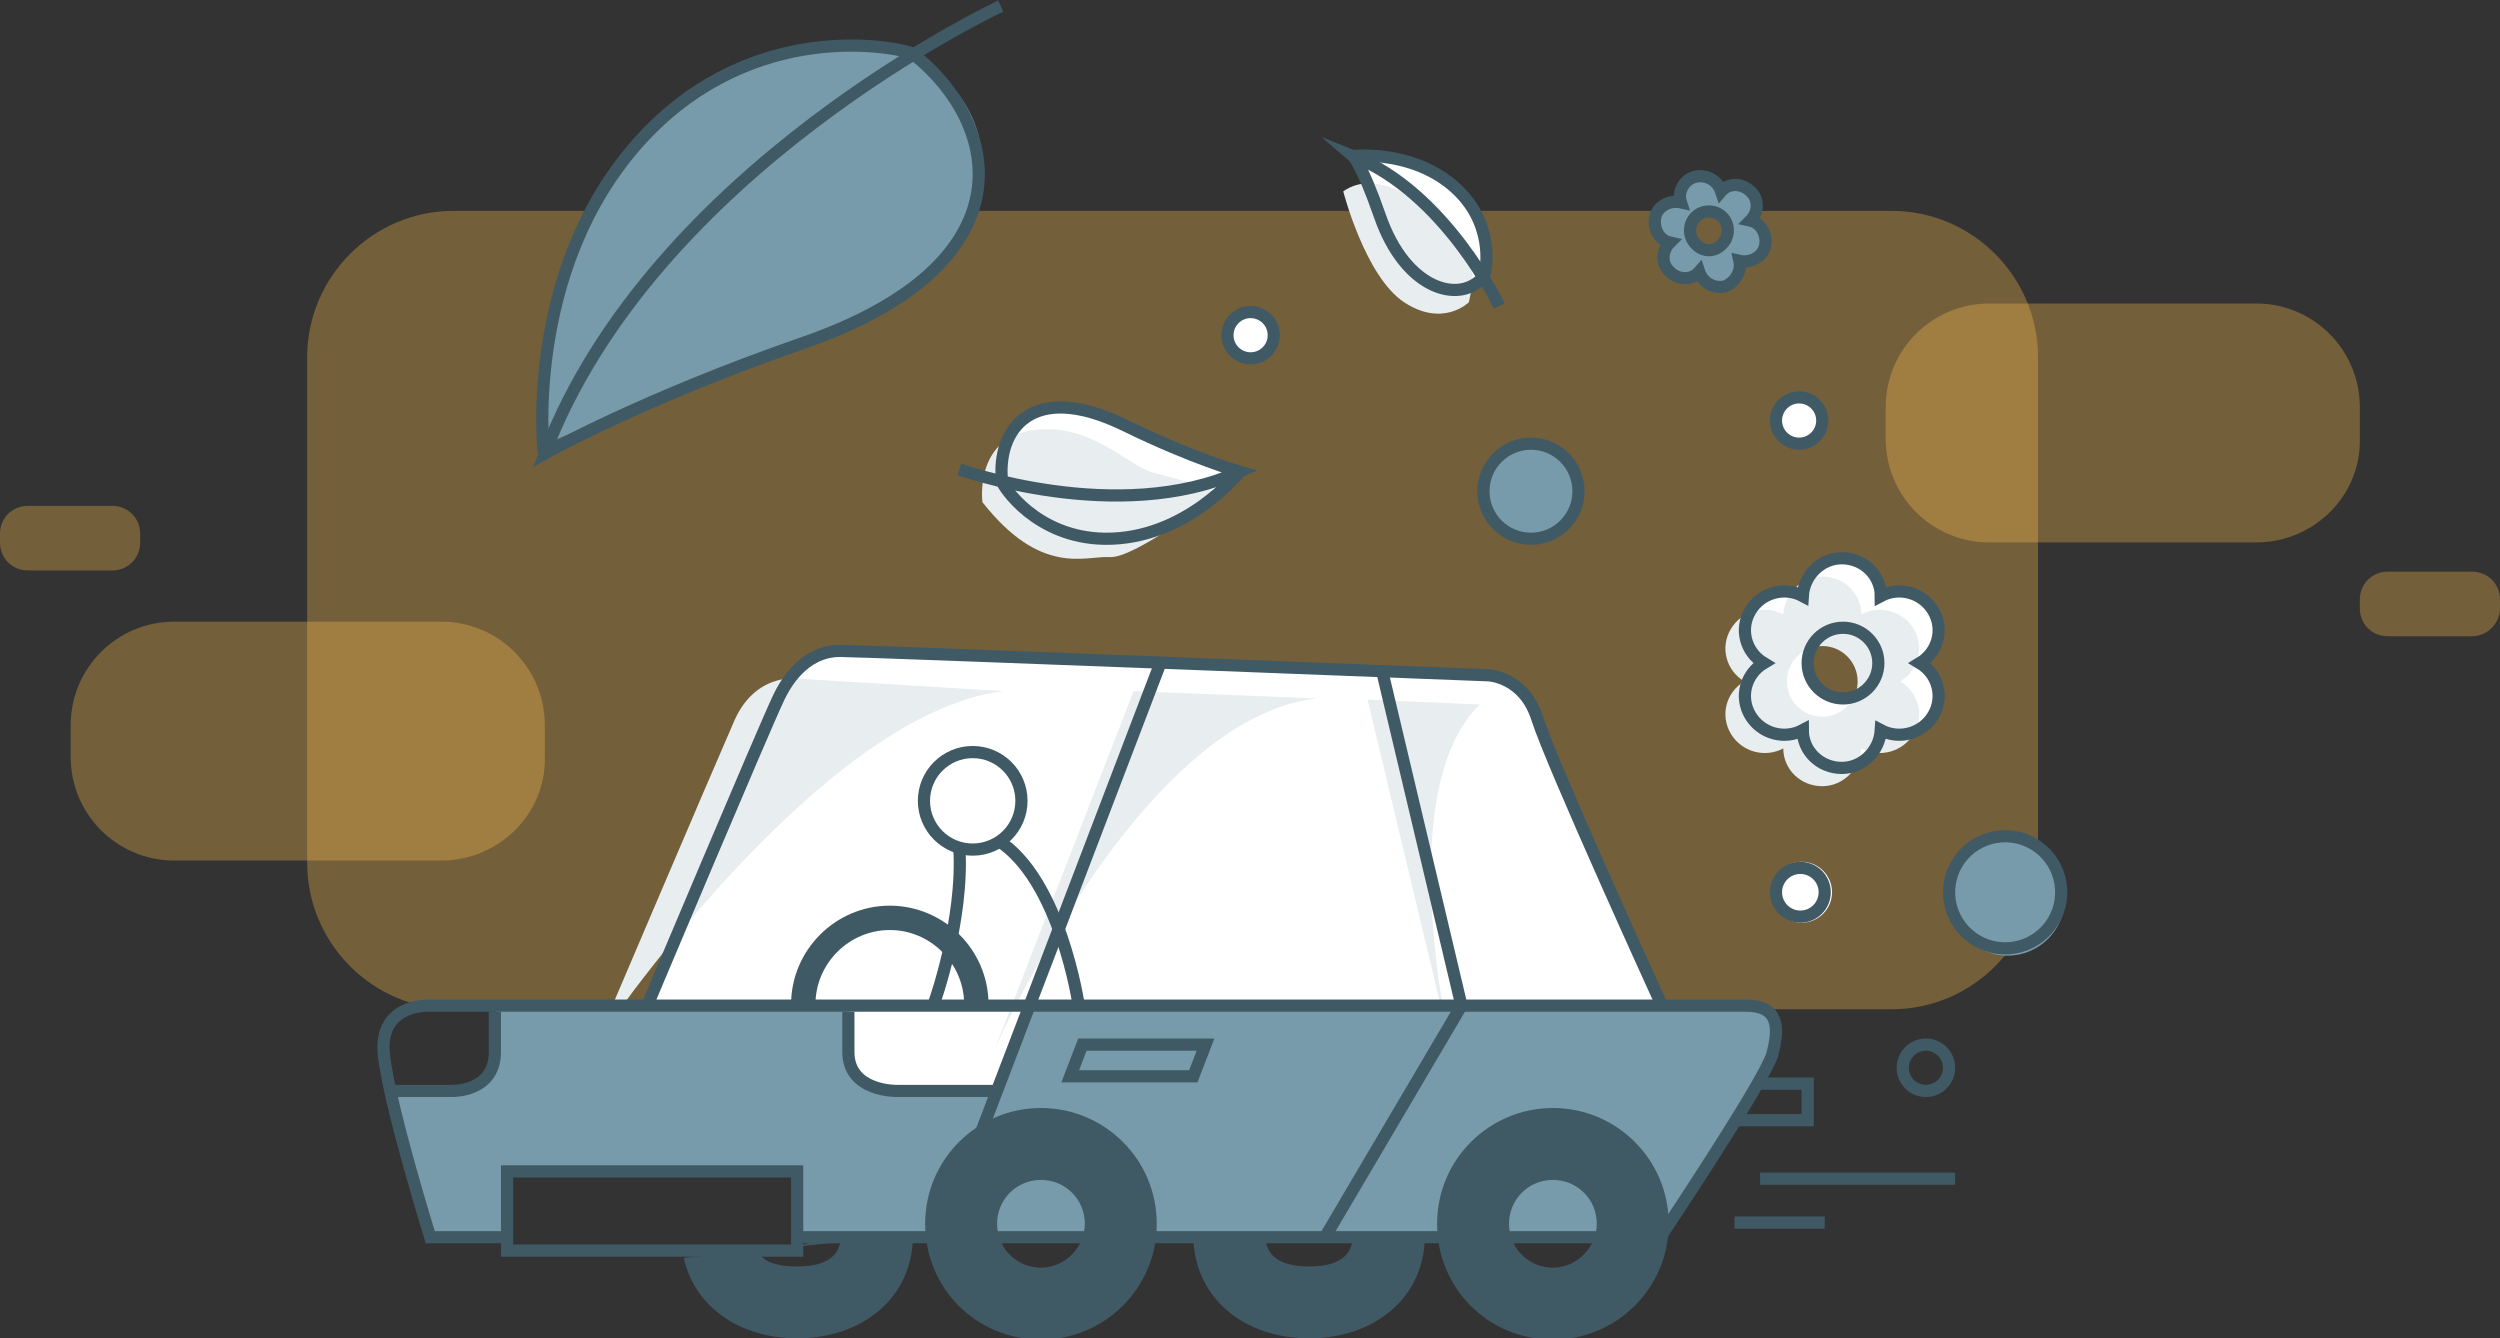<?xml version="1.0" encoding="utf-8"?>
<!-- Generator: Adobe Illustrator 19.2.1, SVG Export Plug-In . SVG Version: 6.00 Build 0)  -->
<svg version="1.1" xmlns="http://www.w3.org/2000/svg" xmlns:xlink="http://www.w3.org/1999/xlink" x="0px" y="0px" width="205.1px"
	 height="109.8px" viewBox="0 0 205.1 109.8" style="enable-background:new 0 0 205.1 109.8;" xml:space="preserve">
<rect x="0" y="0" width="205.1" height="109.8" fill="#333333" stroke="none"/>
<style type="text/css">
	.st0{opacity:0.32;fill:#FFBD4B;}
	.st1{fill:#FFFFFF;}
	.st2{fill:#E8EDEF;}
	.st3{fill:#779BAA;}
	.st4{fill:none;stroke:#405A65;stroke-miterlimit:10;}
	.st5{fill:#405A65;}
	.st6{fill:none;stroke:#405A65;stroke-width:2;stroke-miterlimit:10;}
</style>
<g id="Calque_6">
	<path class="st0" d="M155.2,82.8h-118c-6.6,0-12-5.4-12-12V29.3c0-6.6,5.4-12,12-12h118c6.6,0,12,5.4,12,12v41.5
		C167.2,77.4,161.8,82.8,155.2,82.8z"/>
	<path class="st0" d="M185.1,44.5h-21.9c-4.7,0-8.5-3.8-8.5-8.5v-2.6c0-4.7,3.8-8.5,8.5-8.5h21.9c4.7,0,8.5,3.8,8.5,8.5V36
		C193.7,40.7,189.8,44.5,185.1,44.5z"/>
	<path class="st0" d="M202.8,52.2h-6.9c-1.3,0-2.3-1-2.3-2.3v-0.7c0-1.3,1-2.3,2.3-2.3h6.9c1.3,0,2.3,1,2.3,2.3v0.7
		C205.1,51.1,204.1,52.2,202.8,52.2z"/>
	<path class="st0" d="M9.2,46.8H2.3c-1.3,0-2.3-1-2.3-2.3v-0.7c0-1.3,1-2.3,2.3-2.3h6.9c1.3,0,2.3,1,2.3,2.3v0.7
		C11.5,45.8,10.5,46.8,9.2,46.8z"/>
	<path class="st0" d="M36.2,70.6H14.3c-4.7,0-8.5-3.8-8.5-8.5v-2.6c0-4.7,3.8-8.5,8.5-8.5h21.9c4.7,0,8.5,3.8,8.5,8.5v2.6
		C44.8,66.8,40.9,70.6,36.2,70.6z"/>
</g>
<g id="Calque_5">
	<path class="st1" d="M136.2,82.4L126.1,59c0,0-0.7-3.4-5.2-3.5c-4.5-0.2-50.2-2-50.2-2s-4.5-1.5-7.4,5.1c-2.8,6.6-10.2,24-10.2,24
		l-10.9-0.4l32.6,8.3l41-1l15.2-1.9L136.2,82.4z"/>
	<circle class="st1" cx="147.8" cy="73.2" r="2.5"/>
	<circle class="st1" cx="147.6" cy="34.7" r="2.1"/>
	<circle class="st1" cx="102.6" cy="27.5" r="1.9"/>
	<path class="st1" d="M157.5,54c1.5-0.9,2-2.8,1.1-4.3c-0.9-1.5-2.8-2-4.3-1.2c0-1.7-1.4-3.1-3.2-3.1c-1.7,0-3.1,1.4-3.2,3.1
		c-1.5-0.8-3.4-0.3-4.3,1.2c-0.9,1.5-0.4,3.4,1.1,4.3c-1.5,0.9-2,2.8-1.1,4.3c0.9,1.5,2.8,2,4.3,1.2c0,1.7,1.4,3.1,3.2,3.1
		c1.7,0,3.1-1.4,3.2-3.1c1.5,0.8,3.4,0.3,4.3-1.2C159.5,56.8,159,54.9,157.5,54z M151.2,56.9c-1.6,0-2.9-1.3-2.9-2.9
		c0-1.6,1.3-2.9,2.9-2.9c1.6,0,2.9,1.3,2.9,2.9C154.1,55.6,152.8,56.9,151.2,56.9z"/>
	<path class="st1" d="M111.5,13.6c0,0,1.8,7,5,9.1s5.3,0,5.3,0s1.2-4.2-1.4-6.3S114.2,11.7,111.5,13.6z"/>
	<path class="st1" d="M82.2,39.5c0,0-0.7-5.2,4.1-5.9c4.8-0.7,7.9,3,10,3.5s5.4,1.6,5.4,1.6s-7,5.5-9.1,5.3
		C90.6,43.9,87,45.6,82.2,39.5z"/>
</g>
<g id="Calque_7">
	<path class="st2" d="M155.9,55.9c1.5-0.9,2-2.8,1.1-4.3c-0.9-1.5-2.8-2-4.3-1.2c0-1.7-1.4-3.1-3.2-3.1c-1.7,0-3.1,1.4-3.2,3.1
		c-1.5-0.8-3.4-0.3-4.3,1.2c-0.9,1.5-0.4,3.4,1.1,4.3c-1.5,0.9-2,2.8-1.1,4.3c0.9,1.5,2.8,2,4.3,1.2c0,1.7,1.4,3.1,3.2,3.1
		c1.7,0,3.1-1.4,3.2-3.1c1.5,0.8,3.4,0.3,4.3-1.2C157.9,58.7,157.4,56.8,155.9,55.9z M149.5,58.8c-1.6,0-2.9-1.3-2.9-2.9
		c0-1.6,1.3-2.9,2.9-2.9c1.6,0,2.9,1.3,2.9,2.9C152.4,57.5,151.1,58.8,149.5,58.8z"/>
	<path class="st2" d="M80.6,41.2c0,0-0.7-5.2,4.1-5.9s7.9,3,10,3.5s5.4,1.6,5.4,1.6s-7,5.5-9.1,5.3C89,45.6,85.4,47.3,80.6,41.2z"/>
	<path class="st2" d="M110.2,15.7c0,0,1.8,7,5,9.1s5.3,0,5.3,0s1.2-4.2-1.4-6.3S112.9,13.8,110.2,15.7z"/>
	<path class="st2" d="M82.3,56.7l-16.4-1c0,0-3.7-0.8-5.6,3.3c-1.8,4.1-11.3,26.4-11.3,26.4S67,58.6,82.3,56.7z"/>
	<path class="st2" d="M93,56.7L81.6,86.1c0,0,11.8-27.1,26.4-28.8L93,56.7z"/>
	<path class="st2" d="M112.2,57.4l6.9,28.9c0,0-5.1-21.3,2.3-28.5L112.2,57.4z"/>
</g>
<g id="Calque_3">
	<path class="st3" d="M40.6,82.5c6.1,0,16.8-0.1,29-0.2c0,0,0.1,2.4,0.1,4.1s1.6,3,3.3,3s8.7,0,8.7,0l2.7-7.2
		c28-0.1,57.8-0.1,59.5,0.3c3.3,0.8,1.1,4.4,0,6.4c-1.1,2-7.9,12.5-7.9,12.5H65.7v-5.4H41.6v5.4h-6.3c0,0-2.2-6.8-3.3-12l5.9,0
		c0,0,2.6,0.1,2.8-2.9S40.6,82.5,40.6,82.5z"/>
	<circle class="st3" cx="125.6" cy="40.5" r="3.9"/>
	<circle class="st3" cx="164.7" cy="73.7" r="4.7"/>
	<path class="st3" d="M74.9,4.4c0,0-12.5-3.7-22.9,7.8s-7,24.1-7,24.1s15.7-6.4,20.4-8.1c4.7-1.7,12.4-4.7,14.7-12.2
		S74.9,4.4,74.9,4.4z"/>
	<path class="st3" d="M143.8,18.1c0,0,1-1.7-0.2-2.6c-1.2-0.9-2.4,0-2.4,0s-0.8-1.3-2.1-1.2c-1.4,0.1-0.9,2-0.9,2s-2.3-0.2-2.4,1.4
		c-0.1,1.6,1.2,2,1.2,2s-0.9,1.4,0.1,2.4s2.4,0.1,2.4,0.1s0.6,1.4,2.2,1.3c1.7-0.1,1.1-2.3,1.1-2.3s1.6,0.5,1.9-1.1
		S143.8,18.1,143.8,18.1z M140.2,20.5c-0.9,0-1.6-0.7-1.6-1.6s0.7-1.6,1.6-1.6c0.9,0,1.6,0.7,1.6,1.6S141.1,20.5,140.2,20.5z"/>
</g>
<g id="Calque_4">
	<path class="st4" d="M41.1,101.5h-5.8c0,0-3.3-10.6-3.8-14.9s3.7-4.1,3.7-4.1h108c2.7,0,2.8,1.7,2.2,4c-0.7,2.3-9.2,15-9.2,15h-71"
		/>
	<path class="st4" d="M53.1,82.5c0,0,9.6-22.8,10.8-25.3c1.2-2.5,3-3.8,5-3.8s53.2,2,53.2,2s2.9,0.1,4,3.5
		c1.2,3.8,10.2,23.5,10.2,23.5"/>
	<line class="st4" x1="95.2" y1="54.4" x2="77.2" y2="101.5"/>
	<polyline class="st4" points="113.4,55.1 119.9,82.5 108.7,101.5 	"/>
	<path class="st5" d="M85.4,90.9c-5.2,0-9.5,4.2-9.5,9.5s4.2,9.5,9.5,9.5c5.2,0,9.5-4.2,9.5-9.5S90.6,90.9,85.4,90.9z M85.4,104
		c-2,0-3.6-1.6-3.6-3.6c0-2,1.6-3.6,3.6-3.6c2,0,3.6,1.6,3.6,3.6C89,102.3,87.4,104,85.4,104z"/>
	<path class="st5" d="M127.4,90.9c-5.2,0-9.5,4.2-9.5,9.5s4.2,9.5,9.5,9.5c5.2,0,9.5-4.2,9.5-9.5S132.6,90.9,127.4,90.9z M127.4,104
		c-2,0-3.6-1.6-3.6-3.6c0-2,1.6-3.6,3.6-3.6c2,0,3.6,1.6,3.6,3.6C131,102.3,129.4,104,127.4,104z"/>
	<path class="st5" d="M97.9,101.3c0,5.2,4.2,8.5,9.5,8.5c5.2,0,9.5-3.2,9.5-8.5 M111,101.3c0,2-1.6,2.6-3.6,2.6
		c-2,0-3.6-0.6-3.6-2.6"/>
	<path class="st5" d="M56.1,103.2c0.9,4.1,4.7,6.6,9.3,6.6c5.2,0,9.5-3.2,9.5-8.5 M69,101.3c0,2-1.6,2.6-3.6,2.6
		c-1.3,0-2.4-0.2-3-0.9"/>
	<path class="st4" d="M32.1,89.5h5c0,0,3.5,0.1,3.5-3.2c0-2.7,0-3.3,0-3.3"/>
	<path class="st4" d="M82.1,89.5h-8.5c0,0-4,0.1-4-3.2c0-2.7,0-3.3,0-3.3"/>
	<rect x="41.6" y="96.1" class="st4" width="23.8" height="6.5"/>
	<polygon class="st4" points="97.9,88.3 87.8,88.3 88.8,85.7 98.9,85.7 	"/>
	<path class="st6" d="M65.9,82.4c0-3.9,3.2-7.1,7.1-7.1s7.1,3.2,7.1,7.1"/>
	<circle class="st4" cx="79.8" cy="65.7" r="4"/>
	<path class="st4" d="M88.5,82.5c0,0-1.5-10.4-6.7-13.6"/>
	<path class="st4" d="M76.6,82.4c0,0,2.5-6.9,2.1-12.9"/>
	<path class="st4" d="M157.5,54.4c1.5-0.9,2-2.8,1.1-4.3c-0.9-1.5-2.8-2-4.3-1.2c0-1.7-1.4-3.1-3.2-3.1c-1.7,0-3.1,1.4-3.2,3.1
		c-1.5-0.8-3.4-0.3-4.3,1.2c-0.9,1.5-0.4,3.4,1.1,4.3c-1.5,0.9-2,2.8-1.1,4.3c0.9,1.5,2.8,2,4.3,1.2c0,1.7,1.4,3.1,3.2,3.1
		c1.7,0,3.1-1.4,3.2-3.1c1.5,0.8,3.4,0.3,4.3-1.2C159.5,57.2,159,55.3,157.5,54.4z M151.2,57.3c-1.6,0-2.9-1.3-2.9-2.9
		s1.3-2.9,2.9-2.9c1.6,0,2.9,1.3,2.9,2.9S152.8,57.3,151.2,57.3z"/>
	<path class="st4" d="M142.7,21.4c0.9,0.2,1.9-0.3,2.1-1.2c0.2-0.9-0.3-1.9-1.2-2.1c0.7-0.7,0.7-1.8,0-2.4c-0.7-0.7-1.8-0.7-2.4,0
		c-0.3-0.9-1.2-1.4-2.1-1.2c-0.9,0.2-1.5,1.2-1.2,2.1c-0.9-0.2-1.9,0.3-2.1,1.2c-0.2,0.9,0.3,1.9,1.2,2.1c-0.7,0.7-0.7,1.8,0,2.4
		c0.7,0.7,1.8,0.7,2.4,0c0.3,0.9,1.2,1.4,2.1,1.2C142.3,23.2,142.9,22.3,142.7,21.4z M139.1,20c-0.6-0.6-0.6-1.6,0-2.2
		c0.6-0.6,1.6-0.6,2.2,0c0.6,0.6,0.6,1.6,0,2.2C140.7,20.7,139.7,20.7,139.1,20z"/>
	<polyline class="st4" points="144,88.9 148.3,88.9 148.3,91.9 142.3,91.9 	"/>
	<line class="st4" x1="144.4" y1="96.7" x2="160.4" y2="96.7"/>
	<line class="st4" x1="142.3" y1="100.3" x2="149.7" y2="100.3"/>
	<circle class="st4" cx="158" cy="87.6" r="1.9"/>
	
		<ellipse transform="matrix(0.998 -6.357265e-02 6.357265e-02 0.998 -4.322 10.607)" class="st4" cx="164.5" cy="73.2" rx="4.6" ry="4.6"/>
	<circle class="st4" cx="147.7" cy="73.2" r="2"/>
	<circle class="st4" cx="125.6" cy="40.3" r="3.9"/>
	<circle class="st4" cx="147.6" cy="34.5" r="1.9"/>
	<circle class="st4" cx="102.6" cy="27.5" r="1.9"/>
	<path class="st4" d="M82.1,0.5c0,0-28.5,13.3-37.4,36.7c0,0,8-4.5,21.3-9.1c18.6-6.5,16.1-17.9,9-23.6"/>
	<path class="st4" d="M44.6,37.1c0,0-1.8-16.2,9.1-26.8C62.9,1.4,74.1,4,74.9,4.4"/>
	<path class="st4" d="M78.7,38.5c0,0,13,4.7,23,0.2c0,0-3.9-1.1-9.4-3.8c-7.8-3.8-10.5,0.5-10.1,4.5"/>
	<path class="st4" d="M101.7,38.7c0,0-4.4,5.6-11.1,5.5c-5.6-0.1-8.3-4.3-8.4-4.7"/>
	<path class="st4" d="M123,25.1c0,0-4.4-9.3-12-12.3c0,0,0.7,0.6,2.2,4.9c2.1,6.1,6.6,7.3,8.5,5"/>
	<path class="st4" d="M111,12.8c0,0,5.3-0.6,8.8,3c2.9,3,2.1,6.7,1.9,6.9"/>
</g>
</svg>
